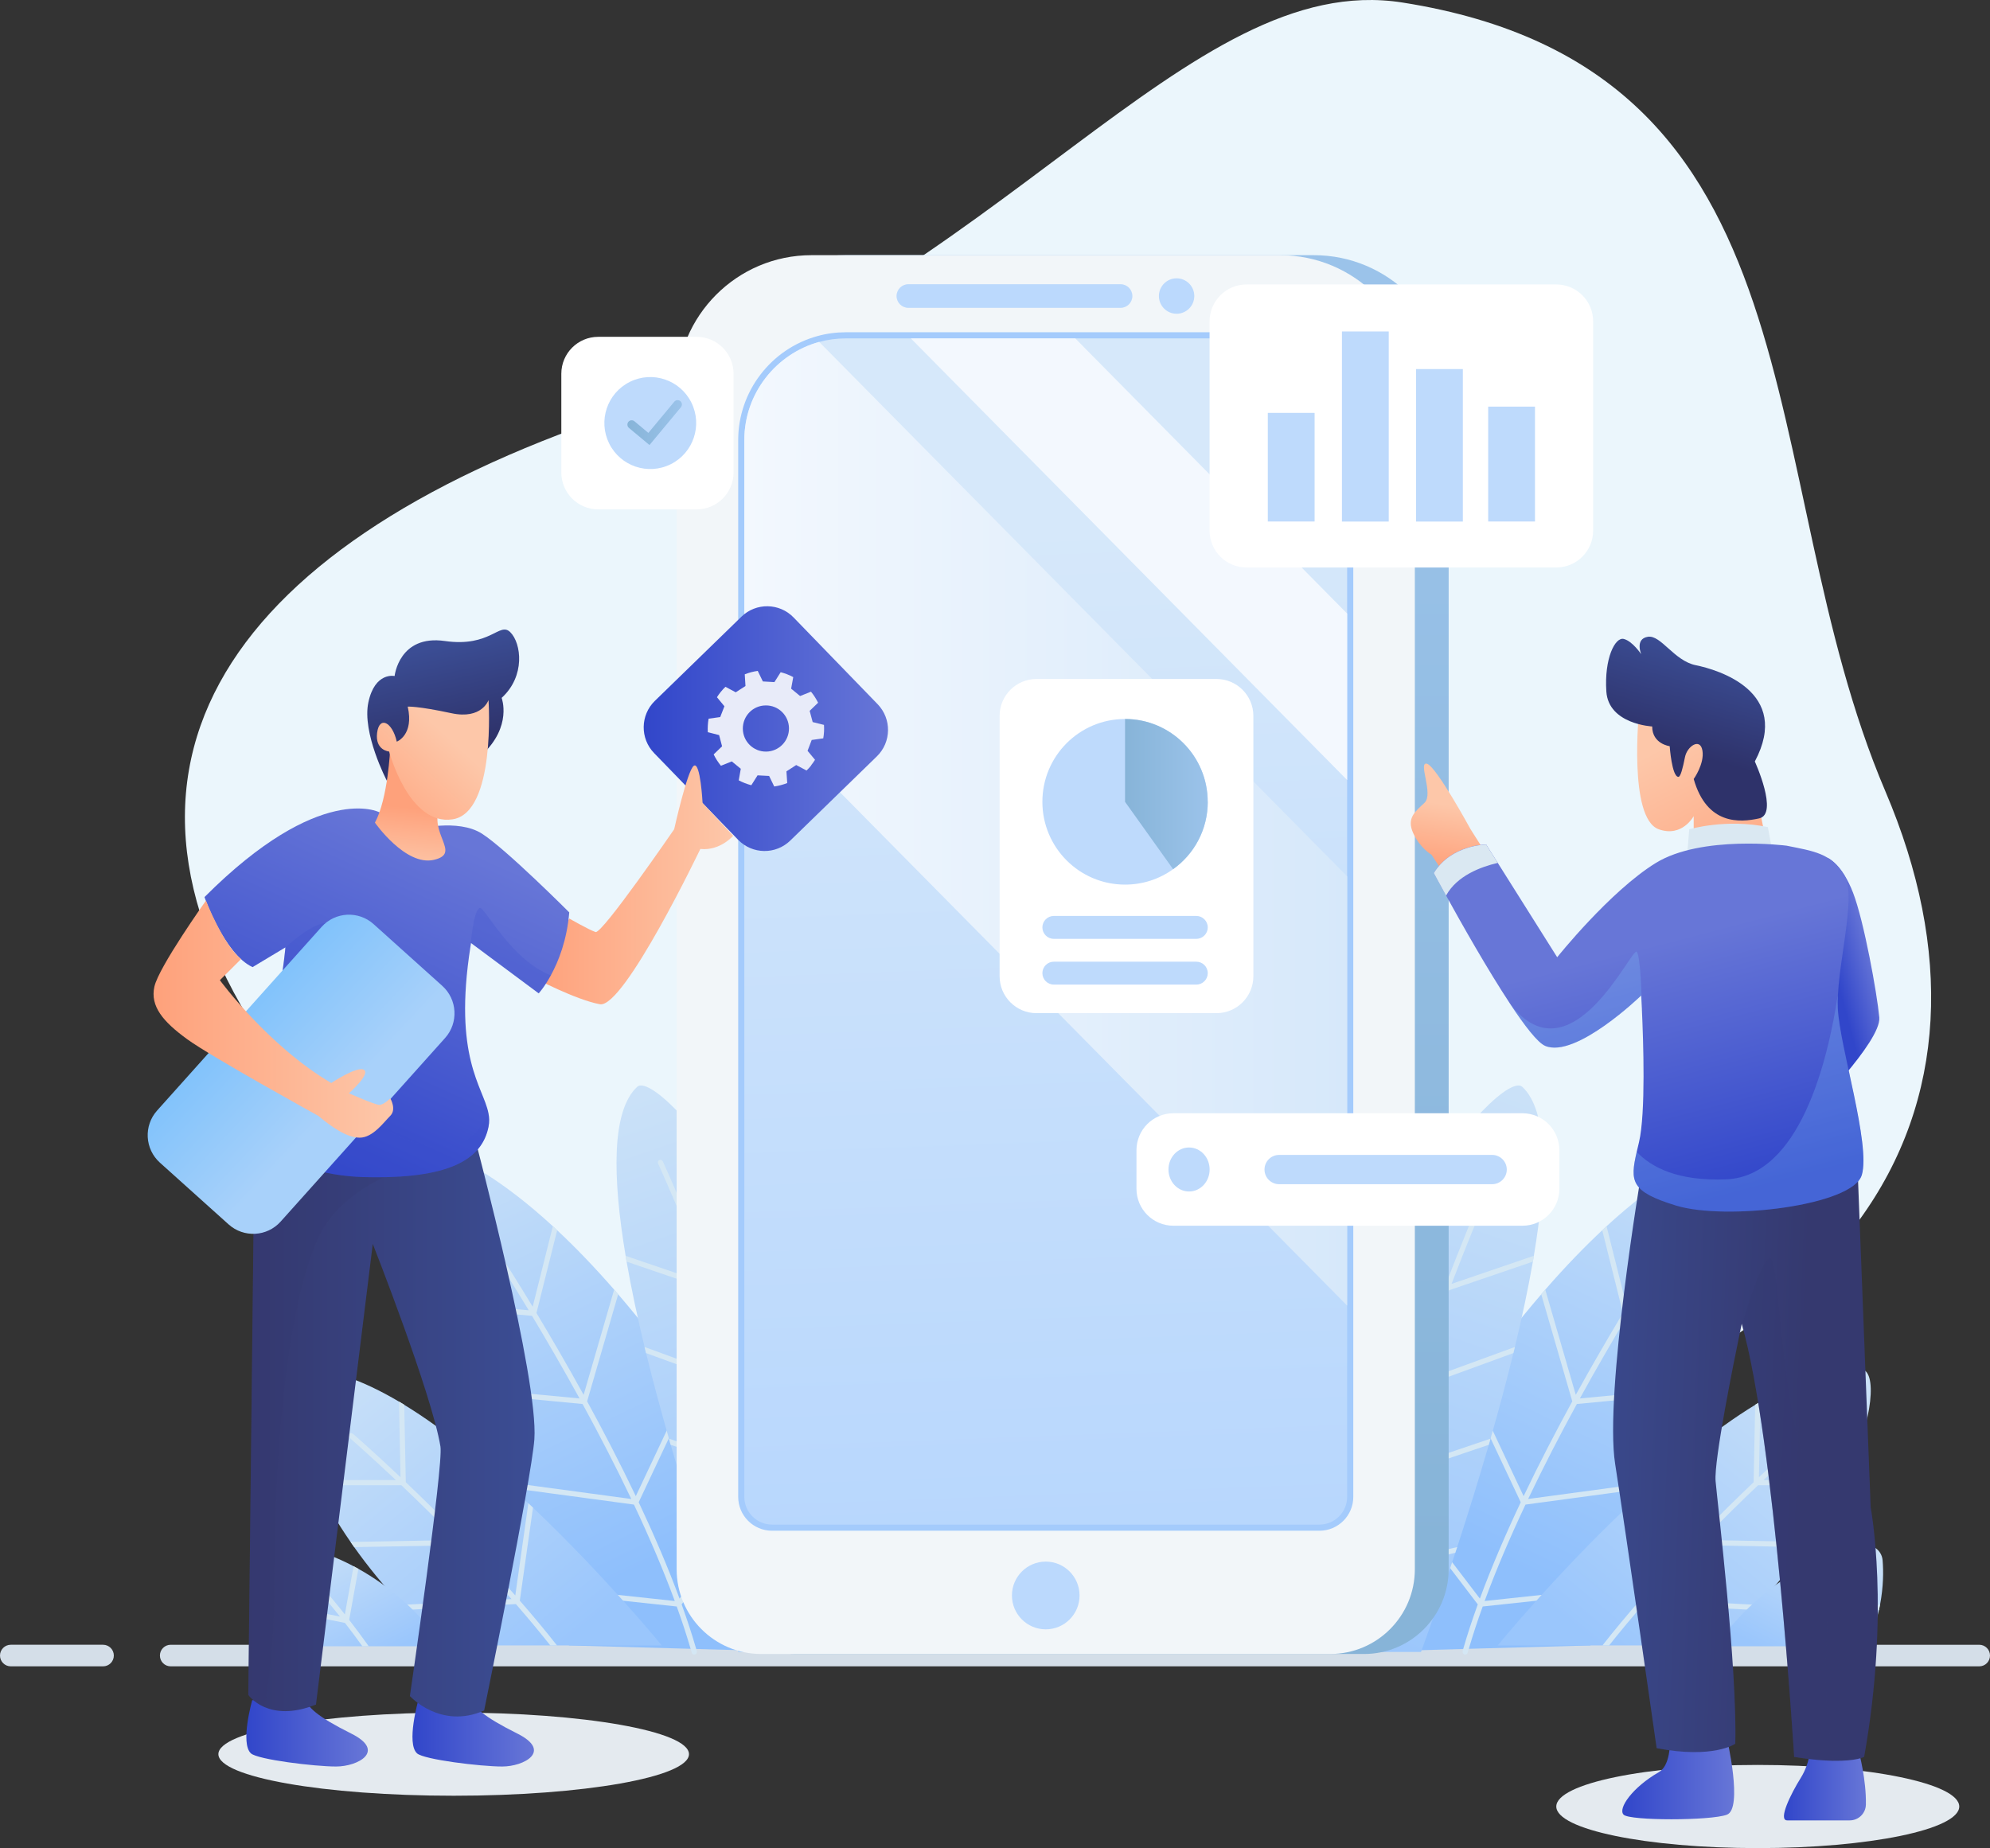 <svg width="253" height="235" viewBox="0 0 253 235" fill="none" xmlns="http://www.w3.org/2000/svg">
<rect x="0" y="0" width="253" height="235" fill="#333333" stroke="none"/>
<g clip-path="url(#clip0_91_229)">
<path d="M178.309 0.322C150.934 -3.985 127.475 35.972 77.811 52.824C28.148 69.668 8.23 98.82 36.37 136.548C64.51 174.275 104.628 196.959 170.599 186.988C236.57 177.018 256.901 140.969 239.699 100.621C222.496 60.266 232.654 8.882 178.309 0.322Z" fill="#EBF6FC"/>
<path d="M21.7 211.887H251.631C252.388 211.887 253 211.274 253 210.515C253 209.757 252.388 209.144 251.631 209.144H21.7C20.942 209.144 20.331 209.757 20.331 210.515C20.331 211.274 20.942 211.887 21.7 211.887Z" fill="#D4DEE8"/>
<path d="M1.369 209.143H13.102C13.86 209.143 14.472 209.757 14.472 210.515C14.472 211.274 13.86 211.887 13.102 211.887H1.369C0.612 211.887 0 211.274 0 210.515C0 209.757 0.612 209.143 1.369 209.143Z" fill="#D4DEE8"/>
<path d="M87.594 223.053C87.594 225.972 74.201 228.34 57.68 228.34C41.158 228.34 27.765 225.972 27.765 223.053C27.765 220.133 41.158 217.765 57.68 217.765C74.201 217.765 87.594 220.133 87.594 223.053Z" fill="#E4EAEF"/>
<path d="M249.091 229.712C249.091 232.632 237.626 235 223.476 235C209.325 235 197.86 232.632 197.86 229.712C197.86 226.792 209.325 224.424 223.476 224.424C237.626 224.424 249.091 226.792 249.091 229.712Z" fill="#E4EAEF"/>
<path d="M107.925 210.224L88.497 209.68L87.801 209.657L72.342 209.228C72.342 209.228 71.004 206.676 69.046 202.461C68.939 202.231 68.832 202.001 68.725 201.756C67.149 198.338 65.221 193.947 63.271 188.989C63.179 188.759 63.087 188.521 62.996 188.284C61.634 184.774 60.265 181.003 59.003 177.103C58.926 176.873 58.858 176.643 58.781 176.413C57.725 173.102 56.754 169.707 55.936 166.312C55.882 166.083 55.829 165.86 55.775 165.63C54.88 161.829 54.184 158.036 53.771 154.373C53.282 149.966 58.116 146.955 61.856 149.33C64.219 150.832 67.049 152.947 70.277 155.913C70.461 156.082 70.644 156.25 70.828 156.427C73.061 158.511 75.478 161.002 78.071 163.975C78.24 164.167 78.416 164.366 78.584 164.573C81.376 167.814 84.359 171.616 87.525 176.053C87.671 176.26 87.816 176.466 87.961 176.673C90.715 180.574 93.599 184.958 96.597 189.893C96.719 190.092 96.842 190.299 96.964 190.498C100.459 196.292 104.123 202.829 107.925 210.209V210.224Z" fill="url(#paint0_linear_91_229)"/>
<path d="M88.581 209.971C88.627 210.147 88.535 210.331 88.352 210.377C88.321 210.385 88.29 210.393 88.26 210.393C88.114 210.393 87.984 210.293 87.946 210.147C87.9 209.986 87.854 209.826 87.801 209.657C87.288 207.902 86.699 206.101 86.034 204.277L69.046 202.453C68.939 202.223 68.832 201.993 68.725 201.748L85.789 203.58C84.305 199.549 82.523 195.403 80.596 191.318L63.271 188.981C63.179 188.751 63.087 188.513 62.996 188.276L80.259 190.606C78.27 186.437 76.152 182.344 74.064 178.528L59.003 177.095C58.926 176.865 58.858 176.635 58.781 176.405L73.681 177.823C71.555 173.953 69.474 170.389 67.638 167.316L55.944 166.297C55.89 166.067 55.836 165.845 55.783 165.615L67.218 166.611C63.585 160.595 60.969 156.695 60.9 156.58C60.8 156.427 60.839 156.22 60.992 156.12C61.145 156.02 61.351 156.059 61.451 156.212C61.519 156.319 64.112 160.189 67.723 166.159L70.293 155.898C70.476 156.066 70.66 156.235 70.843 156.411L68.204 166.956C70.025 169.999 72.09 173.531 74.201 177.363L78.087 163.96C78.255 164.151 78.431 164.351 78.599 164.557L74.645 178.191C76.725 182 78.852 186.084 80.833 190.245L87.533 176.037C87.678 176.244 87.824 176.451 87.969 176.658L81.2 191.019C83.12 195.096 84.909 199.242 86.393 203.273L96.605 189.878C96.727 190.077 96.849 190.284 96.972 190.483L86.661 204.009C87.35 205.925 87.977 207.81 88.504 209.649C88.535 209.749 88.558 209.841 88.589 209.941L88.581 209.971Z" fill="#D4E7F4"/>
<path d="M117.012 210.055H93.882C93.882 210.055 91.985 204.959 89.522 197.449C89.445 197.204 89.361 196.966 89.277 196.721C88.015 192.866 86.623 188.414 85.269 183.716C85.192 183.456 85.116 183.203 85.047 182.934C84.03 179.386 83.035 175.708 82.141 172.052C82.079 171.792 82.018 171.539 81.949 171.278C81.055 167.577 80.274 163.914 79.662 160.427C79.617 160.182 79.578 159.929 79.54 159.684C77.857 149.66 77.735 141.261 81.001 138.203C82.317 136.969 88.344 142.257 95.503 154.051C95.633 154.265 95.771 154.488 95.901 154.71C97.576 157.507 99.305 160.657 101.048 164.159C101.171 164.404 101.293 164.649 101.416 164.895C102.976 168.083 104.552 171.554 106.104 175.309C106.204 175.562 106.311 175.815 106.418 176.068C107.833 179.555 109.233 183.272 110.579 187.234C110.671 187.487 110.755 187.747 110.839 188.008C113.08 194.69 115.183 202.039 117.027 210.055H117.012Z" fill="url(#paint1_linear_91_229)"/>
<path d="M102.165 200.055C102.938 203.358 103.641 206.699 104.246 210.055H103.573C102.984 206.768 102.288 203.488 101.53 200.254L89.522 197.449C89.445 197.204 89.361 196.966 89.277 196.721L101.362 199.534C100.437 195.656 99.427 191.839 98.364 188.153L85.261 183.716C85.185 183.456 85.108 183.203 85.04 182.934L98.142 187.372C97.063 183.655 95.931 180.068 94.799 176.681L82.133 172.052C82.072 171.792 82.011 171.539 81.942 171.278L94.532 175.876C93.078 171.57 91.64 167.585 90.302 164.059L79.655 160.427C79.609 160.182 79.571 159.929 79.532 159.684L89.996 163.255C86.462 154.02 83.724 148.089 83.663 147.943C83.586 147.775 83.663 147.583 83.823 147.506C83.992 147.43 84.183 147.506 84.259 147.667C84.328 147.805 87.066 153.76 90.608 163.025L95.48 154.051C95.61 154.265 95.748 154.488 95.878 154.71L90.914 163.845C92.245 167.355 93.683 171.317 95.121 175.608L101.018 164.159C101.14 164.404 101.263 164.649 101.385 164.895L95.411 176.482C96.536 179.854 97.66 183.417 98.739 187.111L106.074 175.309C106.173 175.562 106.28 175.815 106.387 176.068L98.991 187.969C100.039 191.617 101.041 195.38 101.951 199.204L110.548 187.234C110.64 187.487 110.724 187.747 110.808 188.008L102.15 200.062L102.165 200.055Z" fill="#D4E7F4"/>
<path d="M84.137 209.228H56.379C54.681 207.733 53.106 206.224 51.66 204.714C51.453 204.499 51.255 204.293 51.056 204.078C48.73 201.595 46.727 199.127 45.029 196.729C44.868 196.506 44.715 196.292 44.57 196.07C42.833 193.556 41.426 191.127 40.301 188.858C40.187 188.636 40.08 188.414 39.98 188.199C36.141 180.145 36.011 174.275 37.869 174.129C41.632 173.83 46.084 175.486 50.719 178.221C50.941 178.352 51.163 178.49 51.385 178.628C54.001 180.222 56.662 182.153 59.278 184.253C59.492 184.421 59.699 184.59 59.905 184.766C62.399 186.789 64.847 188.966 67.172 191.157C67.363 191.341 67.562 191.525 67.761 191.709C76.993 200.476 84.137 209.228 84.137 209.228Z" fill="url(#paint2_linear_91_229)"/>
<path d="M70.797 209.228H69.964C68.556 207.45 67.08 205.687 65.588 203.971L51.66 204.714C51.453 204.499 51.255 204.293 51.056 204.078L65.03 203.335C62.919 200.936 60.77 198.622 58.697 196.476L45.036 196.729C44.876 196.506 44.722 196.292 44.577 196.07L58.07 195.817C55.515 193.196 53.098 190.828 51.025 188.858H40.309C40.194 188.636 40.087 188.414 39.988 188.199H50.329C46.849 184.919 44.508 182.881 44.44 182.82C44.302 182.697 44.287 182.49 44.401 182.352C44.524 182.214 44.73 182.199 44.868 182.314C44.944 182.375 47.354 184.467 50.918 187.839L50.727 178.214C50.949 178.344 51.17 178.482 51.392 178.62L51.591 188.475C53.656 190.437 56.043 192.782 58.567 195.38L59.286 184.245C59.5 184.414 59.707 184.582 59.913 184.758L59.187 196.024C61.259 198.169 63.401 200.476 65.512 202.875L67.172 191.15C67.363 191.334 67.562 191.518 67.761 191.701L66.086 203.534C67.7 205.388 69.298 207.297 70.805 209.22L70.797 209.228Z" fill="#D4E7F4"/>
<path d="M56.364 209.335H37.196C36.462 207.718 35.972 206.162 35.659 204.729C35.605 204.492 35.559 204.262 35.513 204.024C35.085 201.756 35.077 199.809 35.192 198.415C35.292 197.112 36.538 196.223 37.808 196.506C40.477 197.112 42.864 198.047 44.952 199.158C45.159 199.265 45.365 199.373 45.564 199.488C52.761 203.496 56.356 209.335 56.356 209.335H56.364Z" fill="url(#paint3_linear_91_229)"/>
<path d="M46.88 209.335H46.069C45.304 208.255 44.554 207.266 43.851 206.362L35.659 204.729C35.605 204.492 35.559 204.262 35.513 204.024L43.223 205.557C41.135 202.928 39.629 201.311 39.598 201.281C39.475 201.143 39.475 200.936 39.613 200.813C39.751 200.691 39.957 200.691 40.08 200.829C40.11 200.859 41.686 202.545 43.843 205.281L44.952 199.158C45.159 199.265 45.365 199.373 45.564 199.488L44.394 205.978C45.174 206.99 46.015 208.117 46.88 209.335Z" fill="#D4E7F4"/>
<path d="M166.614 210.224L186.042 209.68L186.738 209.657L202.197 209.228C202.197 209.228 203.535 206.676 205.493 202.461C205.6 202.231 205.707 202.001 205.814 201.756C207.39 198.338 209.318 193.947 211.268 188.989C211.36 188.759 211.452 188.521 211.543 188.284C212.905 184.774 214.274 181.003 215.536 177.103C215.613 176.873 215.681 176.643 215.758 176.413C216.813 173.102 217.785 169.707 218.603 166.312C218.657 166.083 218.71 165.86 218.764 165.63C219.659 161.829 220.355 158.036 220.768 154.373C221.257 149.966 216.423 146.955 212.683 149.33C210.32 150.832 207.49 152.947 204.262 155.913C204.078 156.082 203.895 156.25 203.711 156.427C201.478 158.511 199.061 161.002 196.468 163.975C196.299 164.167 196.123 164.366 195.955 164.573C193.163 167.814 190.18 171.616 187.014 176.053C186.868 176.26 186.723 176.466 186.578 176.673C183.824 180.574 180.94 184.958 177.942 189.893C177.82 190.092 177.697 190.299 177.575 190.498C174.08 196.292 170.416 202.829 166.614 210.209V210.224Z" fill="url(#paint4_linear_91_229)"/>
<path d="M185.958 209.971C185.912 210.147 186.004 210.331 186.188 210.377C186.218 210.385 186.249 210.393 186.279 210.393C186.425 210.393 186.555 210.293 186.593 210.147C186.639 209.986 186.685 209.826 186.738 209.657C187.251 207.902 187.84 206.101 188.505 204.277L205.493 202.453C205.6 202.223 205.707 201.993 205.814 201.748L188.75 203.58C190.234 199.549 192.016 195.403 193.944 191.318L211.268 188.981C211.36 188.751 211.452 188.513 211.543 188.276L194.28 190.606C196.269 186.437 198.387 182.344 200.476 178.528L215.536 177.095C215.613 176.865 215.681 176.635 215.758 176.405L200.858 177.823C202.984 173.953 205.065 170.389 206.901 167.316L218.596 166.297C218.649 166.067 218.703 165.845 218.756 165.615L207.321 166.611C210.954 160.595 213.57 156.695 213.639 156.58C213.739 156.427 213.7 156.22 213.547 156.12C213.394 156.02 213.188 156.059 213.089 156.212C213.02 156.319 210.427 160.189 206.816 166.159L204.246 155.898C204.063 156.066 203.879 156.235 203.696 156.411L206.335 166.956C204.514 169.999 202.449 173.531 200.338 177.363L196.452 163.96C196.284 164.151 196.108 164.351 195.94 164.557L199.894 178.191C197.814 182 195.687 186.084 193.706 190.245L187.006 176.037C186.861 176.244 186.715 176.451 186.57 176.658L193.339 191.019C191.419 195.096 189.63 199.242 188.146 203.273L177.935 189.878C177.812 190.077 177.69 190.284 177.567 190.483L187.878 204.009C187.19 205.925 186.562 207.81 186.035 209.649C186.004 209.749 185.981 209.841 185.95 209.941L185.958 209.971Z" fill="#D4E7F4"/>
<path d="M157.527 210.055H180.657C180.657 210.055 182.554 204.959 185.017 197.449C185.094 197.204 185.178 196.966 185.262 196.721C186.524 192.866 187.916 188.414 189.278 183.716C189.354 183.456 189.431 183.203 189.499 182.934C190.524 179.386 191.511 175.708 192.406 172.052C192.467 171.792 192.528 171.539 192.597 171.278C193.492 167.577 194.272 163.914 194.884 160.427C194.93 160.182 194.968 159.929 195.007 159.684C196.689 149.66 196.812 141.261 193.546 138.203C192.23 136.969 186.203 142.257 179.044 154.051C178.914 154.265 178.776 154.488 178.646 154.71C176.971 157.507 175.242 160.657 173.498 164.159C173.376 164.404 173.253 164.649 173.131 164.895C171.571 168.083 169.995 171.554 168.442 175.309C168.343 175.562 168.236 175.815 168.129 176.068C166.714 179.555 165.314 183.272 163.968 187.234C163.876 187.487 163.792 187.747 163.708 188.008C161.467 194.69 159.363 202.039 157.52 210.055H157.527Z" fill="url(#paint5_linear_91_229)"/>
<path d="M172.374 200.055C171.601 203.358 170.898 206.699 170.293 210.055H170.966C171.555 206.768 172.251 203.488 173.009 200.254L185.017 197.449C185.094 197.204 185.178 196.966 185.262 196.721L173.177 199.534C174.102 195.656 175.112 191.839 176.175 188.153L189.278 183.716C189.354 183.456 189.431 183.203 189.5 182.934L176.397 187.372C177.476 183.655 178.608 180.068 179.74 176.681L192.406 172.052C192.467 171.792 192.528 171.539 192.597 171.278L180.007 175.876C181.461 171.57 182.899 167.585 184.237 164.059L194.884 160.427C194.93 160.182 194.968 159.929 195.007 159.684L184.543 163.255C188.077 154.02 190.815 148.089 190.876 147.943C190.953 147.775 190.876 147.583 190.716 147.506C190.547 147.43 190.356 147.506 190.28 147.667C190.211 147.805 187.473 153.76 183.931 163.025L179.059 154.051C178.929 154.265 178.791 154.488 178.661 154.71L183.618 163.845C182.287 167.355 180.849 171.317 179.411 175.608L173.514 164.159C173.391 164.404 173.269 164.649 173.146 164.895L179.12 176.482C177.996 179.854 176.871 183.417 175.793 187.111L168.458 175.309C168.358 175.562 168.251 175.815 168.144 176.068L175.54 187.969C174.493 191.617 173.491 195.38 172.58 199.204L163.983 187.234C163.891 187.487 163.807 187.747 163.723 188.008L172.381 200.062L172.374 200.055Z" fill="#D4E7F4"/>
<path d="M190.41 209.228H218.167C219.865 207.733 221.441 206.224 222.887 204.714C223.093 204.499 223.292 204.293 223.491 204.078C225.816 201.595 227.82 199.127 229.518 196.729C229.679 196.506 229.832 196.292 229.977 196.07C231.713 193.556 233.121 191.127 234.245 188.858C234.36 188.636 234.467 188.414 234.566 188.199C238.406 180.145 238.536 174.275 236.677 174.129C232.914 173.83 228.463 175.486 223.827 178.221C223.606 178.352 223.384 178.49 223.162 178.628C220.546 180.222 217.884 182.153 215.268 184.253C215.054 184.421 214.848 184.59 214.641 184.766C212.148 186.789 209.7 188.966 207.375 191.157C207.184 191.341 206.985 191.525 206.786 191.709C197.554 200.476 190.41 209.228 190.41 209.228Z" fill="url(#paint6_linear_91_229)"/>
<path d="M203.742 209.228H204.575C205.983 207.45 207.459 205.687 208.95 203.971L222.879 204.714C223.085 204.499 223.284 204.293 223.483 204.078L209.509 203.335C211.62 200.936 213.769 198.622 215.842 196.476L229.503 196.729C229.663 196.506 229.816 196.292 229.962 196.07L216.469 195.817C219.024 193.196 221.441 190.828 223.514 188.858H234.23C234.344 188.636 234.452 188.414 234.551 188.199H224.21C227.69 184.919 230.031 182.881 230.099 182.82C230.237 182.697 230.252 182.49 230.138 182.352C230.015 182.214 229.809 182.199 229.671 182.314C229.595 182.375 227.185 184.467 223.621 187.839L223.812 178.214C223.59 178.344 223.368 178.482 223.147 178.62L222.948 188.475C220.883 190.437 218.496 192.782 215.972 195.38L215.253 184.245C215.039 184.414 214.832 184.582 214.626 184.758L215.352 196.024C213.28 198.169 211.138 200.476 209.027 202.875L207.367 191.15C207.176 191.334 206.977 191.518 206.778 191.701L208.453 203.534C206.839 205.388 205.241 207.297 203.734 209.22L203.742 209.228Z" fill="#D4E7F4"/>
<path d="M218.175 209.335H237.343C238.077 207.718 238.567 206.162 238.88 204.729C238.934 204.492 238.98 204.262 239.026 204.024C239.454 201.756 239.462 199.809 239.347 198.415C239.247 197.112 238.001 196.223 236.731 196.506C234.062 197.112 231.675 198.047 229.579 199.158C229.373 199.265 229.166 199.373 228.967 199.488C221.77 203.496 218.175 209.335 218.175 209.335Z" fill="url(#paint7_linear_91_229)"/>
<path d="M227.659 209.335H228.47C229.235 208.255 229.985 207.266 230.688 206.362L238.88 204.729C238.934 204.492 238.98 204.262 239.026 204.024L231.316 205.557C233.404 202.928 234.91 201.311 234.941 201.281C235.063 201.143 235.063 200.936 234.926 200.813C234.788 200.691 234.582 200.691 234.459 200.829C234.429 200.859 232.853 202.545 230.696 205.281L229.587 199.158C229.38 199.265 229.174 199.373 228.975 199.488L230.145 205.978C229.365 206.99 228.524 208.117 227.659 209.335Z" fill="#D4E7F4"/>
<path d="M107.466 32.447H167.035C176.496 32.447 184.176 40.141 184.176 49.621V199.541C184.176 205.488 179.357 210.316 173.422 210.316H101.079C95.144 210.316 90.325 205.488 90.325 199.541V49.621C90.325 40.141 98.004 32.447 107.466 32.447Z" fill="url(#paint8_linear_91_229)"/>
<path d="M103.167 32.447H162.736C172.198 32.447 179.877 40.141 179.877 49.621V199.541C179.877 205.488 175.059 210.316 169.123 210.316H96.781C90.845 210.316 86.026 205.488 86.026 199.541V49.621C86.026 40.141 93.706 32.447 103.167 32.447Z" fill="#F2F6F9"/>
<path d="M98.15 194.253C95.993 194.253 94.241 192.498 94.241 190.337V55.959C94.241 49.974 98.272 44.693 104.039 43.107C105.164 42.793 106.342 42.639 107.535 42.639H158.369C165.696 42.639 171.662 48.617 171.662 55.959V190.337C171.662 192.498 169.911 194.253 167.754 194.253H98.15Z" fill="url(#paint9_linear_91_229)"/>
<path d="M158.369 43.03C165.467 43.03 171.272 48.847 171.272 55.959V190.337C171.272 192.276 169.689 193.863 167.754 193.863H98.15C96.214 193.863 94.631 192.276 94.631 190.337V55.959C94.631 50.019 98.677 44.984 104.146 43.483C105.225 43.184 106.364 43.03 107.535 43.03H158.369ZM158.369 42.249H107.535C106.311 42.249 105.095 42.41 103.94 42.731C97.997 44.364 93.851 49.805 93.851 55.959V190.337C93.851 192.713 95.778 194.644 98.15 194.644H167.754C170.125 194.644 172.052 192.713 172.052 190.337V55.959C172.052 48.395 165.91 42.249 158.369 42.249Z" fill="#A4CBFC"/>
<path d="M137.25 202.875C137.25 205.258 135.323 207.182 132.952 207.182C130.581 207.182 128.653 205.25 128.653 202.875C128.653 200.499 130.581 198.568 132.952 198.568C135.323 198.568 137.25 200.499 137.25 202.875Z" fill="#BBD9FD"/>
<path d="M142.467 39.145H115.482C114.656 39.145 113.983 38.471 113.983 37.643C113.983 36.815 114.656 36.141 115.482 36.141H142.467C143.293 36.141 143.966 36.815 143.966 37.643C143.966 38.471 143.293 39.145 142.467 39.145Z" fill="#BBD9FD"/>
<path d="M149.588 39.896C150.83 39.896 151.837 38.887 151.837 37.643C151.837 36.399 150.83 35.39 149.588 35.39C148.346 35.39 147.339 36.399 147.339 37.643C147.339 38.887 148.346 39.896 149.588 39.896Z" fill="#BBD9FD"/>
<path d="M171.272 111.442V166.021L94.631 88.429V55.951C94.631 50.012 98.677 44.977 104.146 43.475L171.272 111.434V111.442Z" fill="url(#paint10_linear_91_229)"/>
<path d="M171.272 78.022V99.188L115.803 43.03H136.707L171.272 78.022Z" fill="url(#paint11_linear_91_229)"/>
<path d="M100.473 106.884L111.477 96.182C113.335 94.375 113.379 91.401 111.575 89.539L100.893 78.514C99.089 76.653 96.121 76.609 94.263 78.416L83.259 89.118C81.401 90.925 81.357 93.9 83.161 95.761L93.843 106.786C95.647 108.647 98.615 108.692 100.473 106.884Z" fill="url(#paint12_linear_91_229)"/>
<path d="M103.129 97.303C103.305 97.081 103.473 96.851 103.619 96.613L102.67 95.471L103.198 94.092L104.666 93.885C104.766 93.318 104.797 92.743 104.758 92.176L103.32 91.816L102.938 90.391L104.009 89.356C103.764 88.865 103.466 88.39 103.106 87.954L101.722 88.505L100.582 87.57L100.85 86.099C100.337 85.823 99.802 85.616 99.251 85.478L98.456 86.735L96.987 86.651L96.337 85.31C95.771 85.386 95.22 85.532 94.685 85.746L94.777 87.233L93.537 88.03L92.23 87.333C92.015 87.54 91.817 87.754 91.625 87.992C91.449 88.206 91.296 88.429 91.151 88.659L92.1 89.808L91.564 91.18L90.088 91.387C89.988 91.954 89.958 92.536 89.988 93.103L91.426 93.471L91.801 94.897L90.73 95.931C90.983 96.437 91.289 96.927 91.656 97.372L93.04 96.82L94.18 97.755L93.92 99.227C94.432 99.495 94.968 99.702 95.519 99.847L96.314 98.59L97.783 98.667L98.433 100.008C98.999 99.924 99.557 99.778 100.085 99.571L99.985 98.085L101.225 97.28L102.54 97.977C102.747 97.778 102.946 97.564 103.129 97.334V97.303ZM97.4 95.571C95.786 95.586 94.455 94.291 94.44 92.659C94.432 91.034 95.725 89.709 97.347 89.701C98.968 89.678 100.291 90.981 100.307 92.605C100.322 94.23 99.022 95.556 97.4 95.571Z" fill="#E8EBF9"/>
<path d="M72.381 116.799C72.381 116.799 74.882 118.24 75.716 118.515C76.549 118.791 85.713 105.442 85.713 105.442C85.713 105.442 87.38 97.931 88.214 97.372C89.048 96.812 89.323 102.1 89.323 102.1L93.209 106.277C93.209 106.277 91.541 108.223 89.04 107.948C89.04 107.948 79.318 128.256 76.266 127.696C73.215 127.137 67.937 124.355 67.937 124.355L72.381 116.799Z" fill="url(#paint13_linear_91_229)"/>
<path d="M32.064 216.194C32.064 216.194 30.503 221.681 31.903 222.953C32.775 223.742 39.957 224.624 42.734 224.624C45.511 224.624 49.121 222.677 44.677 220.447C40.233 218.225 39.124 217.106 38.565 215.719L32.064 216.194Z" fill="url(#paint14_linear_91_229)"/>
<path d="M53.182 216.194C53.182 216.194 51.622 221.681 53.022 222.953C53.894 223.742 61.076 224.624 63.852 224.624C66.629 224.624 70.239 222.677 65.795 220.447C61.351 218.225 60.242 217.106 59.684 215.719L53.182 216.194Z" fill="url(#paint15_linear_91_229)"/>
<path d="M31.567 215.512C31.567 215.512 32.202 216.454 33.624 217.068C35.016 217.665 37.15 217.956 40.172 216.746L47.392 158.174C47.392 158.174 54.888 177.187 55.997 183.938C56.395 186.368 52.111 215.665 52.111 215.665C52.111 215.665 55.997 219.957 61.55 217.504C61.55 217.504 67.57 188.061 67.937 183.019C68.495 175.355 60.441 144.993 60.441 144.993L32.401 141.621L32.347 145.958L31.567 215.52V215.512Z" fill="url(#paint16_linear_91_229)"/>
<g style="mix-blend-mode:multiply" opacity="0.25">
<path d="M31.567 215.512C31.567 215.512 32.202 216.454 33.624 217.068C34.183 214.224 34.902 209.067 34.902 201.143C34.902 188.069 36.011 167.201 40.455 157.469C44.899 147.729 60.242 146.679 60.242 146.679L32.355 145.951L31.574 215.512H31.567Z" fill="#35396F"/>
</g>
<path d="M36.286 120.47C36.286 120.47 35.452 130.762 31.842 136.877C28.232 143 35.452 149.399 46.283 149.675C57.114 149.951 61.275 147.453 62.108 143.276C62.231 142.663 62.208 142.096 62.093 141.521C61.428 138.172 57.588 134.471 59.822 120.309C59.844 120.178 59.86 120.04 59.883 119.91L68.488 126.309C68.488 126.309 69.207 125.528 70.033 124.018C70.989 122.278 72.075 119.588 72.373 116.017C72.373 116.017 64.319 107.948 61.267 106.001C58.215 104.054 52.938 105.442 52.938 105.442L48.233 103.288C48.233 103.288 40.715 99.326 25.998 114.071C25.998 114.071 28.5 121.305 32.11 122.976L36.271 120.477L36.286 120.47Z" fill="url(#paint17_linear_91_229)"/>
<g style="mix-blend-mode:multiply" opacity="0.25">
<path d="M46.283 149.675C57.114 149.951 61.275 147.453 62.108 143.276C62.231 142.663 62.208 142.096 62.093 141.521C60.648 144.747 57.351 147.843 49.893 144.111C37.12 137.712 43.231 117.68 41.564 117.404C39.896 117.128 36.286 120.462 36.286 120.462C36.286 120.462 35.452 130.754 31.842 136.877C28.232 143 35.452 149.399 46.283 149.675Z" fill="#3C50CD"/>
</g>
<g style="mix-blend-mode:multiply" opacity="0.25">
<path d="M59.822 120.309C59.844 120.178 59.86 120.04 59.883 119.91L68.488 126.309C68.488 126.309 69.207 125.527 70.033 124.018C64.832 121.979 61.642 115.243 60.992 115.458C60.158 115.734 59.814 120.309 59.814 120.309H59.822Z" fill="#3C50CD"/>
</g>
<path d="M35.683 155.33L56.586 131.99C58.315 130.059 58.154 127.089 56.227 125.356L47.499 117.51C45.572 115.777 42.608 115.938 40.878 117.869L19.976 141.21C18.246 143.141 18.407 146.111 20.334 147.844L29.062 155.69C30.989 157.422 33.954 157.262 35.683 155.33Z" fill="url(#paint18_linear_91_229)"/>
<path d="M30.649 121.949L27.956 124.639C27.956 124.639 34.068 132.984 42.114 137.712C42.114 137.712 45.449 135.49 46.283 136.042C47.117 136.601 44.355 139.015 44.355 139.015C44.355 139.015 47.675 140.494 48.233 140.494C48.792 140.494 49.618 139.659 49.618 139.659C49.618 139.659 50.452 141.054 49.618 141.881C48.784 142.717 47.4 144.663 45.732 144.663C44.065 144.663 42.122 143.268 40.455 141.881C40.455 141.881 26.847 134.371 23.796 132.141C20.744 129.919 19.076 127.964 19.627 125.466C20.178 122.968 26.182 114.523 26.182 114.523C26.182 114.523 28.347 120.094 30.649 121.949Z" fill="url(#paint19_linear_91_229)"/>
<path d="M49.182 99.272C49.182 99.272 46 93.203 46.834 89.302C47.667 85.402 50.169 85.961 50.169 85.961C50.169 85.961 50.727 80.673 56.555 81.509C62.384 82.344 63.501 79.003 64.885 80.397C66.277 81.792 66.828 85.961 63.776 88.743C63.776 88.743 65.168 92.36 61.275 95.977L49.182 99.265V99.272Z" fill="url(#paint20_linear_91_229)"/>
<path d="M49.61 95.15C49.61 95.15 49.335 101.549 47.667 104.606C47.667 104.606 51.553 110.17 55.163 109.335C58.774 108.499 54.33 105.993 55.997 102.376L49.61 95.142V95.15Z" fill="url(#paint21_linear_91_229)"/>
<path d="M62.108 89.026C62.108 89.026 63.08 103.357 57.527 104.185C51.974 105.02 49.472 95.563 49.472 95.563C49.472 95.563 47.667 95.425 47.943 93.195C48.218 90.973 49.886 91.801 50.444 94.307C50.444 94.307 52.662 93.471 51.836 89.854C51.836 89.854 53.037 89.754 57.389 90.689C61.275 91.525 62.108 89.019 62.108 89.019V89.026Z" fill="url(#paint22_linear_91_229)"/>
<path d="M219.544 220.991C219.544 220.991 221.64 229.988 219.544 230.754C217.448 231.528 207.214 231.528 206.426 230.754C205.638 229.98 207.566 227.252 210.886 225.352C213.601 223.796 211.673 215.336 211.673 215.336L219.544 220.991Z" fill="url(#paint23_linear_91_229)"/>
<path d="M236.356 222.861C236.356 222.861 237.289 226.333 237.22 229.475C237.197 230.586 236.28 231.475 235.171 231.475H227.223C226 231.475 227.713 228.042 228.937 226.08C230.161 224.118 230.161 222.156 230.161 222.156L236.364 222.861H236.356Z" fill="url(#paint24_linear_91_229)"/>
<path d="M236.983 223.405C236.983 223.405 236.027 223.949 233.082 223.896C231.82 223.873 230.184 223.742 228.103 223.405C228.103 223.405 225.617 183.011 221.472 168.443C221.464 168.405 221.449 168.359 221.441 168.32C221.441 168.32 221.364 168.68 221.234 169.301C220.47 172.98 217.877 185.739 218.114 188.353C218.389 191.41 220.89 212.278 220.615 221.735C220.615 221.735 217.838 223.681 210.618 222.294C210.618 222.294 206.732 195.027 205.34 186.13C203.948 177.225 208.675 149.131 208.675 149.131L236.165 148.572L237.832 191.694C237.832 191.694 240.334 204.768 236.999 223.405H236.983Z" fill="url(#paint25_linear_91_229)"/>
<g style="mix-blend-mode:multiply" opacity="0.25">
<path d="M233.075 223.896C231.813 223.873 230.176 223.742 228.095 223.405C228.095 223.405 225.61 183.011 221.464 168.443C222.114 166.167 223.919 160.205 225.044 159.975C226.436 159.699 226.298 182.957 231.3 189.356C235.324 194.506 230.13 208.163 233.082 223.896H233.075Z" fill="#35396F"/>
</g>
<path d="M208.384 90.429C208.384 90.429 206.992 104.062 210.886 105.449C213.869 106.514 215.329 103.779 215.329 103.779V106.001L224.217 105.442L223.659 102.66L218.94 90.697L208.392 90.421L208.384 90.429Z" fill="url(#paint26_linear_91_229)"/>
<path d="M212.27 94.881C212.27 94.881 210.052 94.605 210.052 92.375C210.052 92.375 204.499 92.1 204.223 87.923C203.948 83.746 205.333 80.965 206.442 81.248C207.551 81.524 208.66 83.195 208.66 83.195C208.66 83.195 207.826 81.248 209.493 80.972C211.161 80.696 212.828 84.03 215.605 84.589C218.381 85.149 227.82 87.93 223.101 96.828C223.101 96.828 226.153 103.503 223.659 104.062C221.158 104.622 216.997 104.897 215.33 99.058C215.33 99.058 216.722 97.111 216.439 95.441C216.163 93.77 214.496 94.881 214.22 96.276C213.945 97.671 213.662 98.782 213.387 98.782C212.553 98.782 212.278 94.889 212.278 94.889L212.27 94.881Z" fill="url(#paint27_linear_91_229)"/>
<path d="M186.922 105.373C186.922 105.373 182.57 97.387 181.407 97.111C180.244 96.835 182.279 100.966 181.116 102.07C179.954 103.173 178.791 104.001 179.663 105.924C180.535 107.856 181.988 108.676 181.988 108.676L183.442 110.883L188.666 108.131L186.922 105.38V105.373Z" fill="url(#paint28_linear_91_229)"/>
<path d="M214.488 108.79L214.764 105.449C214.764 105.449 219.483 104.054 224.761 105.173L225.319 108.231L214.488 108.79Z" fill="#DAE8F2"/>
<path d="M232.402 109.105C232.402 109.105 234.207 109.902 235.591 113.519C236.983 117.136 238.643 126.317 238.926 129.375C239.202 132.432 230.038 141.613 230.038 141.613L223.651 126.593L232.402 109.105Z" fill="url(#paint29_linear_91_229)"/>
<path d="M236.7 149.407C235.591 153.3 219.483 155.246 213.096 153.3C207.306 151.53 207.222 150.227 208.086 146.464C208.178 146.081 208.277 145.667 208.377 145.23C209.241 141.552 208.927 132.317 208.744 128.394C208.744 128.394 208.744 128.355 208.744 128.279C208.69 127.229 208.652 126.585 208.652 126.585C208.652 126.585 200.323 134.655 196.437 132.984C195.496 132.578 193.852 130.455 192.016 127.681C189.132 123.32 185.767 117.358 183.847 113.871C182.883 112.132 182.287 111.005 182.287 111.005C184.505 107.388 188.949 107.388 188.949 107.388L190.417 109.718L197.974 121.719C197.974 121.719 204.636 113.373 210.473 109.756C216.301 106.139 227.132 107.534 227.132 107.534C230.604 108.231 232.822 108.507 234.49 111.289C235.492 112.967 234.88 116.983 234.299 120.998V121.014C234.016 122.937 233.748 124.861 233.664 126.524C233.633 127.137 233.625 127.719 233.656 128.248C233.931 133.252 237.825 145.498 236.708 149.391L236.7 149.407Z" fill="url(#paint30_linear_91_229)"/>
<g style="mix-blend-mode:multiply" opacity="0.25">
<path d="M208.744 128.286C208.69 127.236 208.652 126.593 208.652 126.593C208.652 126.593 200.322 134.662 196.437 132.992C195.496 132.586 193.852 130.463 192.016 127.689C199.802 137.659 207.543 120.194 208.101 121.029C208.614 121.803 208.729 127.413 208.744 128.286Z" fill="#80C2FB"/>
</g>
<g style="mix-blend-mode:multiply" opacity="0.25">
<path d="M236.7 149.407C235.591 153.3 219.483 155.246 213.096 153.3C207.306 151.53 207.222 150.227 208.086 146.464C209.929 148.426 213.303 150.219 219.483 149.959C228.845 149.56 232.394 134.823 233.648 126.531C233.618 127.144 233.61 127.727 233.641 128.256C233.916 133.26 237.809 145.506 236.693 149.399L236.7 149.407Z" fill="#80C2FB"/>
</g>
<path d="M190.417 109.725C188.253 110.224 185.224 111.358 183.847 113.879C182.883 112.139 182.287 111.013 182.287 111.013C184.505 107.396 188.949 107.396 188.949 107.396L190.417 109.725Z" fill="#DAE8F2"/>
<path d="M197.86 36.172H158.468C155.879 36.172 153.78 38.275 153.78 40.869V67.461C153.78 70.056 155.879 72.159 158.468 72.159H197.86C200.449 72.159 202.548 70.056 202.548 67.461V40.869C202.548 38.275 200.449 36.172 197.86 36.172Z" fill="white"/>
<path d="M167.134 52.502H161.184V66.312H167.134V52.502Z" fill="#BEDAFC"/>
<path d="M176.558 42.149H170.607V66.32H176.558V42.149Z" fill="#BEDAFC"/>
<path d="M185.981 46.931H180.03V66.32H185.981V46.931Z" fill="#BEDAFC"/>
<path d="M195.152 51.705H189.201V66.312H195.152V51.705Z" fill="#BEDAFC"/>
<path d="M154.659 86.337H131.774C129.184 86.337 127.085 88.44 127.085 91.034V124.133C127.085 126.727 129.184 128.83 131.774 128.83H154.659C157.249 128.83 159.348 126.727 159.348 124.133V91.034C159.348 88.44 157.249 86.337 154.659 86.337Z" fill="white"/>
<path d="M153.55 101.955C153.55 105.495 151.814 108.622 149.144 110.522C147.423 111.764 145.312 112.484 143.033 112.484C137.228 112.484 132.524 107.771 132.524 101.955C132.524 96.138 137.228 91.425 143.033 91.425C148.838 91.425 153.543 96.138 153.543 101.955H153.55Z" fill="#BEDAFC"/>
<path d="M153.55 101.955C153.55 105.495 151.814 108.622 149.144 110.522L143.033 101.955V91.425C148.838 91.425 153.542 96.138 153.542 101.955H153.55Z" fill="url(#paint31_linear_91_229)"/>
<path d="M152.097 119.381H133.977C133.181 119.381 132.524 118.73 132.524 117.925C132.524 117.128 133.174 116.469 133.977 116.469H152.097C152.892 116.469 153.55 117.121 153.55 117.925C153.55 118.722 152.9 119.381 152.097 119.381Z" fill="#BEDAFC"/>
<path d="M152.097 125.198H133.977C133.181 125.198 132.524 124.547 132.524 123.742C132.524 122.945 133.174 122.286 133.977 122.286H152.097C152.892 122.286 153.55 122.937 153.55 123.742C153.55 124.539 152.9 125.198 152.097 125.198Z" fill="#BEDAFC"/>
<path d="M193.561 141.559H149.175C146.585 141.559 144.486 143.663 144.486 146.257V151.162C144.486 153.756 146.585 155.859 149.175 155.859H193.561C196.151 155.859 198.25 153.756 198.25 151.162V146.257C198.25 143.663 196.151 141.559 193.561 141.559Z" fill="white"/>
<path d="M153.787 148.709C153.787 150.257 152.617 151.507 151.171 151.507C149.726 151.507 148.555 150.257 148.555 148.709C148.555 147.161 149.726 145.912 151.171 145.912C152.617 145.912 153.787 147.161 153.787 148.709Z" fill="#BEDAFC"/>
<path d="M189.706 150.579H162.622C161.597 150.579 160.763 149.744 160.763 148.717C160.763 147.69 161.597 146.855 162.622 146.855H189.706C190.731 146.855 191.565 147.69 191.565 148.717C191.565 149.744 190.731 150.579 189.706 150.579Z" fill="#BEDAFC"/>
<path d="M88.573 42.831H76.052C73.463 42.831 71.364 44.934 71.364 47.529V60.074C71.364 62.668 73.463 64.772 76.052 64.772H88.573C91.163 64.772 93.262 62.668 93.262 60.074V47.529C93.262 44.934 91.163 42.831 88.573 42.831Z" fill="white"/>
<path d="M85.274 59.028C88.159 57.589 89.334 54.079 87.898 51.188C86.462 48.297 82.959 47.12 80.073 48.558C77.187 49.997 76.013 53.507 77.449 56.398C78.885 59.289 82.388 60.467 85.274 59.028Z" fill="#BEDAFC"/>
<path d="M82.569 56.587L79.961 54.411C79.731 54.219 79.701 53.874 79.892 53.637C80.083 53.407 80.427 53.376 80.664 53.568L82.431 55.047L85.728 51.077C85.919 50.847 86.263 50.816 86.501 51.008C86.73 51.2 86.76 51.544 86.569 51.782L82.569 56.595V56.587Z" fill="url(#paint32_linear_91_229)"/>
</g>
<defs>
<linearGradient id="paint0_linear_91_229" x1="84.496" y1="197.978" x2="58.141" y2="142.886" gradientUnits="userSpaceOnUse">
<stop stop-color="#8EBFFC"/>
<stop offset="1" stop-color="#CAE1F8"/>
</linearGradient>
<linearGradient id="paint1_linear_91_229" x1="105.944" y1="209.672" x2="81.844" y2="139.289" gradientUnits="userSpaceOnUse">
<stop stop-color="#9AC6FC"/>
<stop offset="1" stop-color="#CAE1F8"/>
</linearGradient>
<linearGradient id="paint2_linear_91_229" x1="70.377" y1="210.193" x2="41.452" y2="174.934" gradientUnits="userSpaceOnUse">
<stop stop-color="#9AC6FC"/>
<stop offset="1" stop-color="#CAE1F8"/>
</linearGradient>
<linearGradient id="paint3_linear_91_229" x1="47.614" y1="210.983" x2="40.103" y2="196.204" gradientUnits="userSpaceOnUse">
<stop stop-color="#9AC6FC"/>
<stop offset="1" stop-color="#CAE1F8"/>
</linearGradient>
<linearGradient id="paint4_linear_91_229" x1="190.043" y1="197.978" x2="216.391" y2="142.886" gradientUnits="userSpaceOnUse">
<stop stop-color="#8EBFFC"/>
<stop offset="1" stop-color="#CAE1F8"/>
</linearGradient>
<linearGradient id="paint5_linear_91_229" x1="168.595" y1="209.672" x2="192.695" y2="139.289" gradientUnits="userSpaceOnUse">
<stop stop-color="#9AC6FC"/>
<stop offset="1" stop-color="#CAE1F8"/>
</linearGradient>
<linearGradient id="paint6_linear_91_229" x1="204.162" y1="210.193" x2="233.087" y2="174.934" gradientUnits="userSpaceOnUse">
<stop stop-color="#9AC6FC"/>
<stop offset="1" stop-color="#CAE1F8"/>
</linearGradient>
<linearGradient id="paint7_linear_91_229" x1="226.925" y1="210.983" x2="234.436" y2="196.204" gradientUnits="userSpaceOnUse">
<stop stop-color="#9AC6FC"/>
<stop offset="1" stop-color="#CAE1F8"/>
</linearGradient>
<linearGradient id="paint8_linear_91_229" x1="137.25" y1="197.978" x2="137.25" y2="41.651" gradientUnits="userSpaceOnUse">
<stop stop-color="#87B4D8"/>
<stop offset="1" stop-color="#9BC3EA"/>
</linearGradient>
<linearGradient id="paint9_linear_91_229" x1="135.575" y1="193.694" x2="130.846" y2="66.895" gradientUnits="userSpaceOnUse">
<stop stop-color="#B8D7FD"/>
<stop offset="1" stop-color="#D6E8FA"/>
</linearGradient>
<linearGradient id="paint10_linear_91_229" x1="94.631" y1="104.752" x2="171.272" y2="104.752" gradientUnits="userSpaceOnUse">
<stop stop-color="#F3F8FE"/>
<stop offset="1" stop-color="#D6E8FA"/>
</linearGradient>
<linearGradient id="paint11_linear_91_229" x1="115.803" y1="71.109" x2="0.765" y2="71.109" gradientUnits="userSpaceOnUse">
<stop stop-color="#F3F8FE"/>
<stop offset="1" stop-color="#D6E8FA"/>
</linearGradient>
<linearGradient id="paint12_linear_91_229" x1="81.846" y1="92.658" x2="112.893" y2="92.658" gradientUnits="userSpaceOnUse">
<stop stop-color="#3146CA"/>
<stop offset="1" stop-color="#6776D7"/>
</linearGradient>
<linearGradient id="paint13_linear_91_229" x1="67.937" y1="112.523" x2="93.209" y2="112.523" gradientUnits="userSpaceOnUse">
<stop stop-color="#FEA17B"/>
<stop offset="1" stop-color="#FDC7A9"/>
</linearGradient>
<linearGradient id="paint14_linear_91_229" x1="31.322" y1="220.171" x2="46.765" y2="220.171" gradientUnits="userSpaceOnUse">
<stop stop-color="#3146CA"/>
<stop offset="1" stop-color="#6776D7"/>
</linearGradient>
<linearGradient id="paint15_linear_91_229" x1="52.433" y1="220.171" x2="67.883" y2="220.171" gradientUnits="userSpaceOnUse">
<stop stop-color="#3146CA"/>
<stop offset="1" stop-color="#6776D7"/>
</linearGradient>
<linearGradient id="paint16_linear_91_229" x1="31.567" y1="179.93" x2="67.968" y2="179.93" gradientUnits="userSpaceOnUse">
<stop stop-color="#35396F"/>
<stop offset="1" stop-color="#3B4D94"/>
</linearGradient>
<linearGradient id="paint17_linear_91_229" x1="36.255" y1="146.204" x2="54.564" y2="105.744" gradientUnits="userSpaceOnUse">
<stop stop-color="#3146CA"/>
<stop offset="1" stop-color="#6776D7"/>
</linearGradient>
<linearGradient id="paint18_linear_91_229" x1="26.642" y1="125.662" x2="42.596" y2="140.591" gradientUnits="userSpaceOnUse">
<stop stop-color="#75BEFB"/>
<stop offset="1" stop-color="#A8D1FA"/>
</linearGradient>
<linearGradient id="paint19_linear_91_229" x1="19.52" y1="129.597" x2="49.985" y2="129.597" gradientUnits="userSpaceOnUse">
<stop stop-color="#FEA17B"/>
<stop offset="1" stop-color="#FDC7A9"/>
</linearGradient>
<linearGradient id="paint20_linear_91_229" x1="57.955" y1="94.843" x2="55.207" y2="82.308" gradientUnits="userSpaceOnUse">
<stop stop-color="#2E326A"/>
<stop offset="1" stop-color="#3B4D94"/>
</linearGradient>
<linearGradient id="paint21_linear_91_229" x1="52.463" y1="102.713" x2="51.78" y2="110.553" gradientUnits="userSpaceOnUse">
<stop stop-color="#FEA17B"/>
<stop offset="1" stop-color="#FDC7A9"/>
</linearGradient>
<linearGradient id="paint22_linear_91_229" x1="50.436" y1="101.403" x2="57.296" y2="93.975" gradientUnits="userSpaceOnUse">
<stop stop-color="#FEAF8B"/>
<stop offset="1" stop-color="#FDC7A9"/>
</linearGradient>
<linearGradient id="paint23_linear_91_229" x1="206.243" y1="223.336" x2="220.477" y2="223.336" gradientUnits="userSpaceOnUse">
<stop stop-color="#3146CA"/>
<stop offset="1" stop-color="#6776D7"/>
</linearGradient>
<linearGradient id="paint24_linear_91_229" x1="226.795" y1="226.815" x2="237.22" y2="226.815" gradientUnits="userSpaceOnUse">
<stop stop-color="#3146CA"/>
<stop offset="1" stop-color="#6776D7"/>
</linearGradient>
<linearGradient id="paint25_linear_91_229" x1="228.937" y1="186.008" x2="196.605" y2="184.71" gradientUnits="userSpaceOnUse">
<stop stop-color="#35396F"/>
<stop offset="1" stop-color="#3B4D94"/>
</linearGradient>
<linearGradient id="paint26_linear_91_229" x1="223.46" y1="115.212" x2="212.581" y2="94.37" gradientUnits="userSpaceOnUse">
<stop stop-color="#FEA17B"/>
<stop offset="1" stop-color="#FDC7A9"/>
</linearGradient>
<linearGradient id="paint27_linear_91_229" x1="213.907" y1="95.625" x2="217.63" y2="82.9" gradientUnits="userSpaceOnUse">
<stop stop-color="#2E326A"/>
<stop offset="1" stop-color="#3B4D94"/>
</linearGradient>
<linearGradient id="paint28_linear_91_229" x1="183.365" y1="110.453" x2="184.64" y2="102.423" gradientUnits="userSpaceOnUse">
<stop stop-color="#FEA17B"/>
<stop offset="1" stop-color="#FDC7A9"/>
</linearGradient>
<linearGradient id="paint29_linear_91_229" x1="233.557" y1="124.73" x2="238.667" y2="123.364" gradientUnits="userSpaceOnUse">
<stop stop-color="#3146CA"/>
<stop offset="1" stop-color="#6776D7"/>
</linearGradient>
<linearGradient id="paint30_linear_91_229" x1="219.131" y1="152.25" x2="210.687" y2="119.941" gradientUnits="userSpaceOnUse">
<stop stop-color="#3146CA"/>
<stop offset="1" stop-color="#6776D7"/>
</linearGradient>
<linearGradient id="paint31_linear_91_229" x1="143.033" y1="100.974" x2="153.55" y2="100.974" gradientUnits="userSpaceOnUse">
<stop stop-color="#87B4D8"/>
<stop offset="1" stop-color="#9BC3EA"/>
</linearGradient>
<linearGradient id="paint32_linear_91_229" x1="79.754" y1="53.728" x2="86.692" y2="53.728" gradientUnits="userSpaceOnUse">
<stop stop-color="#87B4D8"/>
<stop offset="1" stop-color="#9BC3EA"/>
</linearGradient>
<clipPath id="clip0_91_229">
<rect width="253" height="235" fill="white"/>
</clipPath>
</defs>
</svg>
